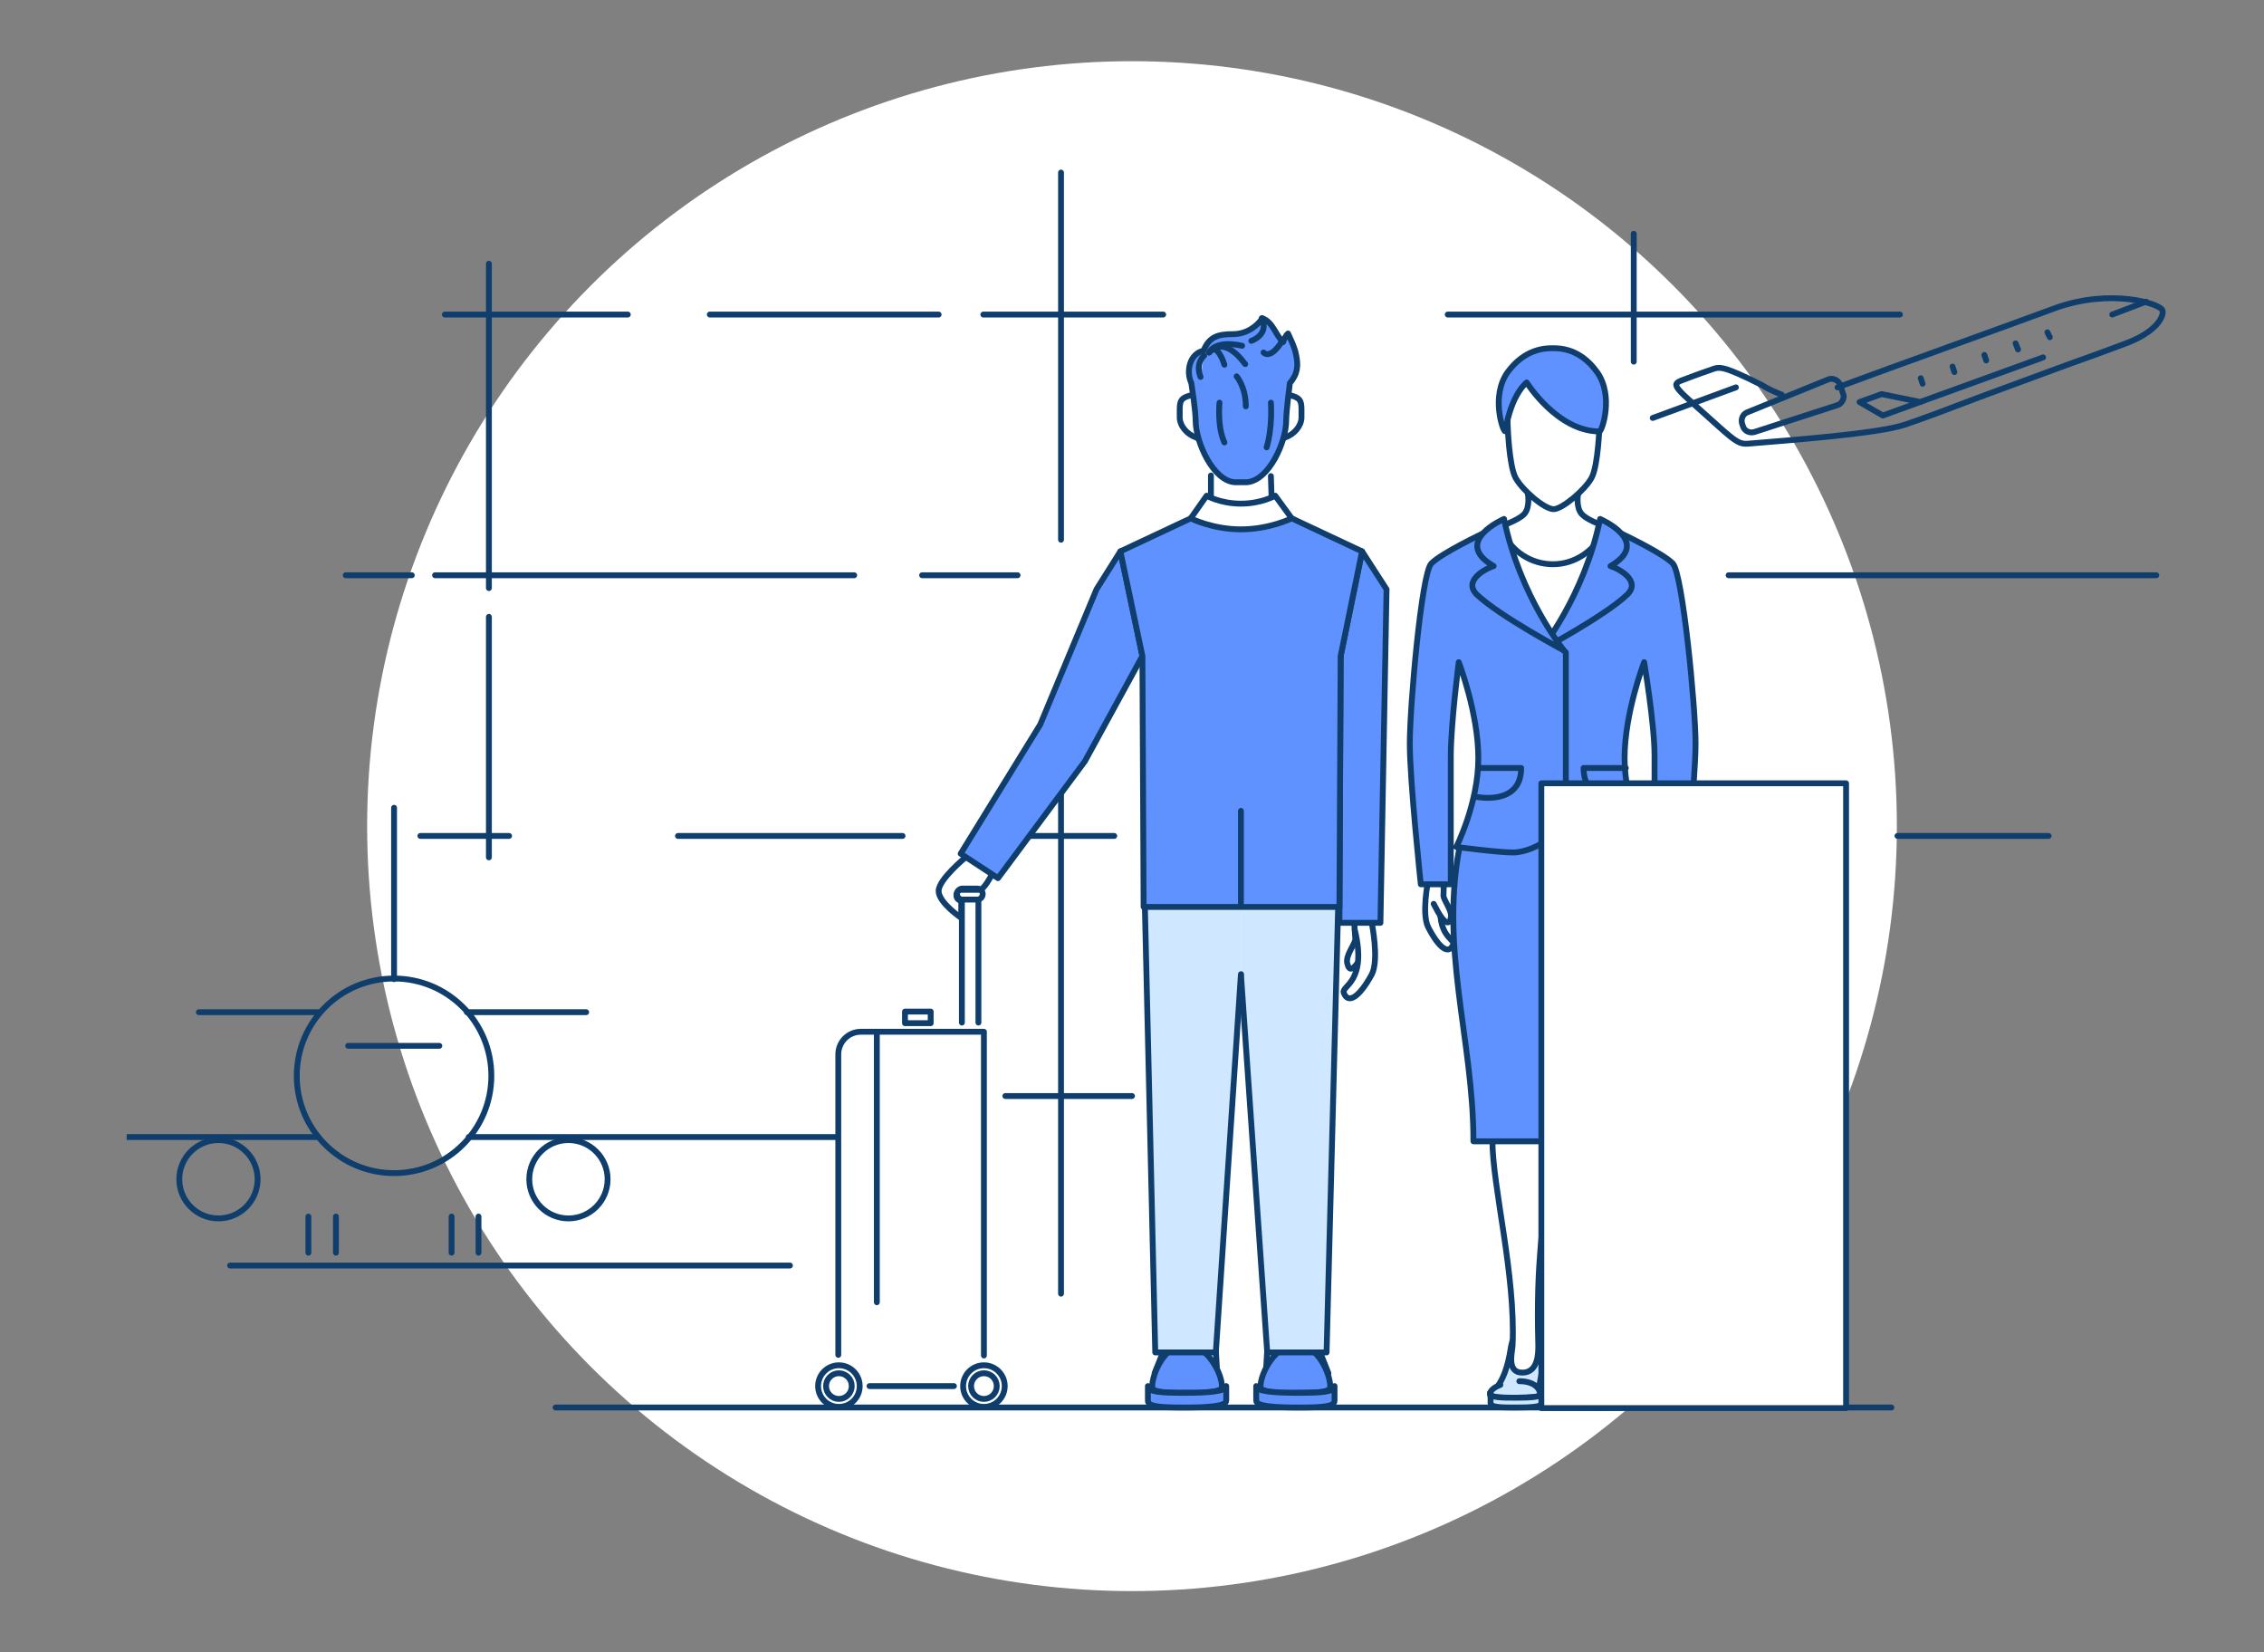 <?xml version="1.0" encoding="utf-8"?>
<!-- Generator: Adobe Illustrator 24.0.0, SVG Export Plug-In . SVG Version: 6.00 Build 0)  -->
<svg version="1.1" id="Layer_1" xmlns="http://www.w3.org/2000/svg" xmlns:xlink="http://www.w3.org/1999/xlink" x="0px" y="0px" viewBox="0 0 370 270" style="enable-background:new 0 0 370 270;" xml:space="preserve">
  <rect x="0" y="0" width="370" height="270" fill="#808080" stroke="none"/>
  <style type="text/css">
	.st0{fill:#FFFFFF;}
	.st1{fill:none;stroke:#0F3E6D;stroke-width:0.956;stroke-linecap:round;stroke-linejoin:round;stroke-miterlimit:10;}
	.st2{fill:#FFFFFF;stroke:#0F3E6D;stroke-width:0.956;stroke-linecap:round;stroke-linejoin:round;stroke-miterlimit:10;}
	.st3{fill:#CFE7FF;stroke:#0F3E6D;stroke-width:0.956;stroke-linecap:round;stroke-linejoin:round;stroke-miterlimit:10;}
	.st4{fill:#5F91FF;stroke:#0F3E6D;stroke-width:0.956;stroke-linecap:round;stroke-linejoin:round;stroke-miterlimit:10;}
	.st5{clip-path:url(#SVGID_2_);}
</style>
  <g>
    <g>
      <circle class="st0" cx="185" cy="135" r="125" />
      <g>
        <g>
          <g>
            <line class="st1" x1="150.7" y1="94" x2="166.3" y2="94" />
            <line class="st1" x1="282.5" y1="94" x2="352.4" y2="94" />
            <line class="st1" x1="71.1" y1="94" x2="139.6" y2="94" />
            <line class="st1" x1="67.3" y1="94" x2="56.5" y2="94" />
            <line class="st1" x1="164.3" y1="179.1" x2="185" y2="179.1" />
          </g>
          <g>
            <line class="st1" x1="160.7" y1="51.4" x2="190.1" y2="51.4" />
            <line class="st1" x1="116" y1="51.4" x2="153.4" y2="51.4" />
            <line class="st1" x1="102.6" y1="51.4" x2="72.7" y2="51.4" />
            <line class="st1" x1="236.6" y1="51.4" x2="310.5" y2="51.4" />
          </g>
          <line class="st1" x1="173.4" y1="28.2" x2="173.4" y2="88.2" />
          <line class="st1" x1="79.9" y1="100.8" x2="79.9" y2="140.1" />
          <line class="st1" x1="110.8" y1="136.6" x2="147.5" y2="136.6" />
          <line class="st1" x1="83.2" y1="136.6" x2="68.7" y2="136.6" />
          <line class="st1" x1="79.9" y1="43.1" x2="79.9" y2="96.1" />
          <line class="st1" x1="267" y1="38.2" x2="267" y2="59.1" />
          <g>
            <g>
              <path class="st1" d="M291.2,64.5c-1-0.4-2.2-0.9-3.3-1.6c-6.4-3.2-6.9-3-8.2-2.5c-2.1,0.7-3.6,1.3-4.7,1.7
							c-2.2,0.8-1.3,1.1,6,7.7c2.8,2.5,3.4,2.8,4.7,2.7c5.9-0.5,21.2-1.6,25.6-3.1c2.7-0.9,8.3-3,12.2-4.5l14.1-5.2
							c3.4-1.2,7.2-2.6,9.6-3.5c5.5-2,6.5-4.7,6.2-5.5c-0.4-1.1-8.4-3.6-17.4-0.4c-7,2.6-27.1,9.8-35.7,13" />
              <line class="st1" x1="283.7" y1="63.3" x2="270.1" y2="68.3" />
              <line class="st1" x1="345.2" y1="51.4" x2="350.7" y2="49.3" />
              <polyline class="st1" points="333.9,58.4 307.7,67.9 303.9,65.7 307.5,64.4 313.9,65.7 						" />
              <path class="st1" d="M300.3,66.2l-13.6,4.4c-0.7,0.2-1.5-0.1-1.8-0.8l-0.2-0.6c-0.2-0.7,0.1-1.5,0.8-1.8l13.3-5.4
							c0.7-0.3,1.6,0.1,1.9,0.8l0.6,1.8C301.4,65.1,301,66,300.3,66.2z" />
              <line class="st1" x1="334.6" y1="54.3" x2="335" y2="55.1" />
              <line class="st1" x1="329.4" y1="56.1" x2="329.8" y2="57.1" />
              <line class="st1" x1="324.3" y1="58" x2="324.6" y2="58.9" />
              <line class="st1" x1="319.1" y1="59.9" x2="319.4" y2="60.8" />
              <line class="st1" x1="313.9" y1="61.8" x2="314.2" y2="62.7" />
            </g>
          </g>
          <line class="st1" x1="173.4" y1="117.9" x2="173.4" y2="211.4" />
          <line class="st1" x1="182.1" y1="136.6" x2="167.6" y2="136.6" />
          <line class="st1" x1="334.8" y1="136.6" x2="310.1" y2="136.6" />
        </g>
        <line class="st1" x1="90.8" y1="230" x2="309.1" y2="230" />
        <line class="st1" x1="37.6" y1="206.8" x2="129.1" y2="206.8" />
        <g>
          <path class="st2" d="M249.7,80.7c0,0,0.4,2.2-0.6,3.3s-4.4,2.2-4.4,2.2l9.1,20.8l9.1-20.8c0,0-3.3-1-4.4-2.2
					c-1-1.1-0.6-3.3-0.6-3.3" />
          <path class="st2" d="M262,87c-1.5,3-4.6,5.2-8.2,5.2s-6.7-2.1-8.2-5.2h-1.9c0.9,6.4,6.3,18.7,10.1,18.7s8.9-12.1,10-18.7H262z" />
          <g>
            <path class="st2" d="M235.9,145c-1.9,7.9,2,8.4,1.6,9.3c-0.7,1.8-2.3,0.7-4.1-2.8c-1.1-2.2,0-7.6,0-7.6" />
            <path class="st2" d="M236,143.6l-0.1,2.8c0.1,0.8,1.5,2.5,1.2,3.6c-0.2,1.1-0.9,1.1-2.1-1c-0.7-1.3-0.7-1.3-0.7-1.3" />
          </g>
          <g>
            <path class="st3" d="M271.4,145c1.9,7.9-2,8.4-1.6,9.3c0.7,1.8,2.3,0.7,4.1-2.8c1.1-2.2,0-7.6,0-7.6" />
            <path class="st3" d="M271.4,143.6l0.1,2.8c-0.1,0.8-1.5,2.5-1.2,3.6c0.2,1.1,0.9,1.1,2.1-1c0.7-1.3,0.7-1.3,0.7-1.3" />
          </g>
          <g>
            <path class="st3" d="M243.5,227.6c0,0,2.4-0.7,3.4-7.3c1-6.1,6.2-2.5,6.2-1.2c0,6.7,0.2,9.7,0.2,9.7h-0.9c0,0,0.2-9-0.2-6.1
						c-0.4,2.9-0.9,4.9-0.9,4.9H243.5z" />
            <path class="st3" d="M245.2,226.3c-1,0.4-1.7,0.9-1.7,1.6c0,0.5,1.9,0.5,4.1,0.5s4.1-0.1,4.1-0.5c0-1.1-1.1-2.2-3.4-2.2" />
            <path class="st3" d="M252,227.7c0,0.6-1.9,0.7-4.2,0.7c-2.4,0-4.2,0-4.2-0.7v1.6c0,0.7,1.9,0.7,4.2,0.7c2.4,0,4.2-0.1,4.2-0.7
						V227.7z" />
            <path class="st2" d="M247.2,219.8c0,1-1.1,4.5,1.6,4.5s2.6-3.5,2.6-4.5c-0.4-14.7,1-18.9,1.1-25.7c0.2-7.7-0.9-8.3-0.8-7.8
						c0,0-7.8-7.5-7.8,0C243.9,193.9,247.7,208.2,247.2,219.8z" />
          </g>
          <g>
            <path class="st3" d="M265,227.6c0,0-2.4-0.7-3.4-7.3c-1-6.1-6.2-2.5-6.2-1.2c0,6.7-0.2,9.7-0.2,9.7h0.9c0,0-0.2-9,0.2-6.1
						c0.4,2.9,0.9,4.9,0.9,4.9H265z" />
            <path class="st3" d="M263.3,226.3c1,0.4,1.7,0.9,1.7,1.6c0,0.5-1.9,0.5-4.1,0.5s-4.1-0.1-4.1-0.5c0-1.1,1.1-2.2,3.4-2.2" />
            <path class="st3" d="M256.5,227.7c0,0.6,1.9,0.7,4.2,0.7c2.4,0,4.2,0,4.2-0.7v1.6c0,0.7-1.9,0.7-4.2,0.7
						c-2.4,0-4.2-0.1-4.2-0.7V227.7z" />
            <path class="st4" d="M261.2,219.8c0,1,1.1,4.5-1.6,4.5s-2.6-3.5-2.6-4.5c0.4-14.7-1-18.9-1.1-25.7c-0.2-7.7,0.9-8.3,0.8-7.8
						c0,0,7.8-7.5,7.8,0C264.5,193.9,260.8,208.2,261.2,219.8z" />
          </g>
          <path class="st2" d="M261.4,69.5c0,0-0.2,6.6-1.3,8.6c-1.1,2-4.8,5.1-6.2,5.1c-1.5,0-5.1-3.1-6.2-5.1s-1.3-8.6-1.3-8.6
					s-0.8-10,7.7-10C262.4,59.5,261.4,69.5,261.4,69.5z" />
          <path class="st4" d="M249.5,62.5c0,0,5,8,11.9,8c0.4,0,2.4-5.8-0.4-9.7c-2.8-3.9-6.1-3.9-7.3-3.9s-4.5,0.1-7.3,3.9
					c-2.8,3.9-0.8,9.7-0.4,9.7C247,64.3,249.5,62.5,249.5,62.5" />
          <path class="st4" d="M253.8,129.3c4.5,0,13.7,2,14.9,7.8c3.8,17.6-2,32.5-2,49.4h-25.9c0-16.9-5.8-31.9-2-49.4
					C240,131.3,249.4,129.3,253.8,129.3" />
          <path class="st4" d="M264.8,87.1c0,0,7,3.3,8.6,5c1.6,1.8,3.7,23.3,3.7,29.4c0,6.1-1.8,23-1.8,23h-4.9c0,0,0-15.8,0-21
					s-1.7-15.3-1.7-15.3s-3.2,8.3-3.2,15.7s3.6,14.5,3.6,14.5s-6.8,0.9-9.3,0.9c-2.5,0-8.6-2.2-8.6-8.5s0-24.2,0-24.2l9.3-8.3
					L264.8,87.1z" />
          <path class="st1" d="M266.2,130.2c0,0-7.4,1.6-7.4-4.7h6.9" />
          <path class="st4" d="M261.5,84.8c0,0,8.6,3.7,1.7,7.7c1.3,0.4,5.1,2.4,2.7,4.7c-3.7,3.5-14.2,9.1-14.2,9.1
					S258.9,97.5,261.5,84.8z" />
          <path class="st4" d="M242.5,87.1c0,0-7,3.3-8.6,5c-1.6,1.7-3.5,23.3-3.5,29.4c0,6.1,1.8,23,1.8,23h4.9c0,0,0-15.8,0-21
					s1.3-15.3,1.3-15.3s3.2,8.3,3.2,15.7s-3.6,14.5-3.6,14.5s6.8,0.9,9.3,0.9c2.5,0,8.6-2.2,8.6-8.5s0-24.2,0-24.2l-9.3-8.3
					L242.5,87.1z" />
          <path class="st1" d="M241.2,130.2c0,0,7.4,1.6,7.4-4.7h-6.9" />
          <path class="st4" d="M245.8,84.8c0,0-8.6,3.7-1.7,7.7c-1.3,0.4-5.1,2.4-2.7,4.7c3.7,3.5,14.2,9.1,14.2,9.1
					S248.4,97.5,245.8,84.8z" />
        </g>
        <rect x="251.9" y="128" class="st2" width="49.8" height="102.1" />
        <g>
          <g>
            <g>
              <path class="st2" d="M221.3,150.4l0.2,3.1c-0.1,0.9-1.7,2.7-1.3,4c0.3,1.2,0.9,1.2,2.3-1.1c0.8-1.5,0.8-1.5,0.8-1.5" />
              <path class="st2" d="M221.4,151.9c2.1,8.6-2.2,9.2-1.8,10.3c0.7,2,2.6,0.7,4.6-3c1.2-2.4,0-8.3,0-8.3" />
              <polygon class="st4" points="225.6,150.8 226.6,96.3 222.6,90.1 219.1,107.2 218.9,150.8 						" />
              <polygon class="st4" points="157,139.5 170,118.4 179.2,96.3 183.1,90.1 186.7,107.2 177.3,124.4 163.1,143.5 						" />
              <path class="st1" d="M209.4,72.2c0-0.2,0.3-0.6,0.6-0.7c1.5-0.5,2.7-1.9,2.7-3.3c0-0.6,0-0.8,0-1.3c0-1.5-0.3-1.9-1.8-2.3" />
              <path class="st1" d="M196.1,72.2c0-0.2-0.3-0.6-0.6-0.7c-1.5-0.5-2.7-1.9-2.7-3.3c0-0.6,0-0.8,0-1.3c0-1.5,0.3-1.9,1.8-2.3" />
              <line class="st1" x1="207.8" y1="81" x2="207.7" y2="77.8" />
              <line class="st1" x1="197.9" y1="77.7" x2="197.9" y2="81" />
              <polygon class="st3" points="217.1,224.4 215.6,220.6 207.1,220.6 206.9,224 						" />
              <path class="st4" d="M206,226.6c0-2.3,2.5-6.9,5.9-6.9c3.4,0,5.5,4.7,5.5,6.9c0,0.9-1.9,1-5.3,1
							C208.7,227.7,206,227.5,206,226.6z" />
              <path class="st4" d="M205.3,226.5c0,0.9,3.1,1.1,6.8,1.1c3.7,0,6-0.1,6-1.1v2.4c0,1-2.2,1.1-6,1.1s-6.8-0.2-6.8-1.1V226.5z" />
              <polygon class="st3" points="188.7,224.4 190.2,220.6 198.7,220.6 198.9,224 						" />
              <path class="st4" d="M199.7,226.6c0-2.3-2.5-6.9-5.9-6.9c-3.4,0-5.5,4.7-5.5,6.9c0,0.9,1.9,1,5.3,1
							C197,227.7,199.7,227.5,199.7,226.6z" />
              <path class="st4" d="M200.4,226.5c0,0.9-3.1,1.1-6.8,1.1c-3.7,0-6-0.1-6-1.1v2.4c0,1,2.2,1.1,6,1.1s6.8-0.2,6.8-1.1V226.5z" />
              <polyline class="st3" points="202.8,159.2 207.1,221 216.8,221 218.7,147.9 202.8,144.7 						" />
              <polyline class="st3" points="202.8,159.2 198.7,221 188.8,221 187.1,147.9 202.8,144.1 						" />
              <polygon class="st4" points="194.6,84.7 202.8,85.4 211.1,84.7 222.6,90.1 219.1,107.2 218.9,148.2 205,148.2 200.8,148.2 
							186.9,148.2 186.7,107.2 183.1,90.1 						" />
              <line class="st1" x1="202.8" y1="132.5" x2="202.8" y2="147.6" />
              <path class="st2" d="M197.2,81c0,0,2.2,1.3,5.6,1.3c3.4,0,5.6-1.3,5.6-1.3l2.7,3.7c0,0-3.6,1.8-8.3,1.8
							c-4.7,0-8.2-1.8-8.2-1.8L197.2,81z" />
            </g>
            <g>
              <g>
                <line class="st1" x1="159.9" y1="167.1" x2="159.9" y2="147" />
                <line class="st1" x1="143.3" y1="168.7" x2="143.3" y2="212.8" />
                <circle class="st1" cx="160.8" cy="226.5" r="3.4" />
                <circle class="st1" cx="137.1" cy="226.5" r="3.4" />
                <circle class="st1" cx="160.8" cy="226.5" r="2.1" />
                <circle class="st1" cx="137.1" cy="226.5" r="2.1" />
                <line class="st1" x1="142.1" y1="226.5" x2="155.9" y2="226.5" />
                <path class="st1" d="M160.8,221.5v-52.9h-20.1c-2.1,0-3.7,1.7-3.7,3.7v49.1" />
                <line class="st1" x1="157.2" y1="167.1" x2="157.2" y2="147" />
              </g>
              <rect x="147.9" y="165.3" class="st1" width="4.2" height="1.9" />
              <path class="st1" d="M159.7,147h-2.4c-0.5,0-0.9-0.4-0.9-0.9l0,0c0-0.5,0.4-0.9,0.9-0.9h2.4c0.5,0,0.9,0.4,0.9,0.9l0,0
							C160.6,146.6,160.2,147,159.7,147z" />
            </g>
            <path class="st4" d="M210.5,54.5c0.5,1.1,1.1,2.3,1.3,3.4c0.4,1.8,0.3,3.2-1,4.7c0,0-0.6,4.6-0.6,6.1c0,3.5-2.8,9.8-6.4,10.1
						c0,0-0.9,0-1,0s-1,0-1,0c-3.5-0.2-6.4-6.5-6.4-10.1c0-1.6-0.7-6.1-0.7-6.1c-0.9-1.9-0.3-4.8,2-5.3c0.9-2.3,2.4-2.7,4.8-2.7
						s4.1-1.5,4.8-2.6c1.8,0.7,2.1,2.7,3.4,3.9C209.8,55.6,210.1,54.8,210.5,54.5" />
            <path class="st1" d="M157.8,140.1c0,0-4.4,3.6-4.4,5.5s3.7,4.4,3.7,4.4v-2.8c0,0-0.8-0.1-0.8-0.9c0-0.8,0.7-0.9,0.8-0.9
						s2.4,0,3,0c0.7,0,1.9-2.3,1.9-2.3" />
          </g>
          <path class="st1" d="M197.6,57.6c0,0,2.2-3.1,5.9,1.9" />
          <path class="st1" d="M197.6,57.6c0,0,0.8-2.1,5.4-1.1" />
          <path class="st1" d="M200.1,59.6c0,0-1.1-3.7-2.4-2.1" />
          <path class="st1" d="M204.5,55.7c0,0,3-1,1.7-3.7" />
          <path class="st3" d="M196.8,58.1c0,0-1.5,1.2-0.6,3.5" />
          <path class="st3" d="M202.1,61.5c0,0,1.5,1.7,1.5,4.9" />
          <path class="st3" d="M207.7,65.8c0,0,0.3,4-0.7,7.3" />
          <path class="st3" d="M199.3,65.8c0,0-0.4,3.9,0.8,6.5" />
          <path class="st1" d="M206.5,57.6c0,0,1,1.3,3-1.8" />
        </g>
        <g>
          <g>
            <defs>
              <rect id="SVGID_1_" x="20.7" y="23.7" width="116.4" height="197.9" />
            </defs>
            <clipPath id="SVGID_2_">
              <use xlink:href="#SVGID_1_" style="overflow:visible;" />
            </clipPath>
            <g class="st5">
              <circle class="st1" cx="64.4" cy="175.8" r="15.9" />
              <polyline class="st1" points="52,185.8 -37.3,185.8 -44.6,174.5 						" />
              <polyline class="st1" points="76.6,185.8 165.9,185.8 173.2,174.5 						" />
              <g>
                <circle class="st1" cx="92.9" cy="192.7" r="6.4" />
                <circle class="st1" cx="35.7" cy="192.7" r="6.4" />
              </g>
              <line class="st1" x1="64.4" y1="160" x2="64.4" y2="132" />
              <line class="st1" x1="50.4" y1="198.8" x2="50.4" y2="204.7" />
              <line class="st1" x1="78.2" y1="198.8" x2="78.2" y2="204.7" />
              <line class="st1" x1="32.5" y1="165.4" x2="52" y2="165.4" />
              <line class="st1" x1="76.3" y1="165.4" x2="95.8" y2="165.4" />
              <line class="st1" x1="56.9" y1="170.9" x2="71.8" y2="170.9" />
              <g>
                <line class="st1" x1="54.9" y1="198.8" x2="54.9" y2="204.7" />
                <line class="st1" x1="73.8" y1="198.8" x2="73.8" y2="204.7" />
              </g>
            </g>
          </g>
        </g>
      </g>
    </g>
  </g>
</svg>